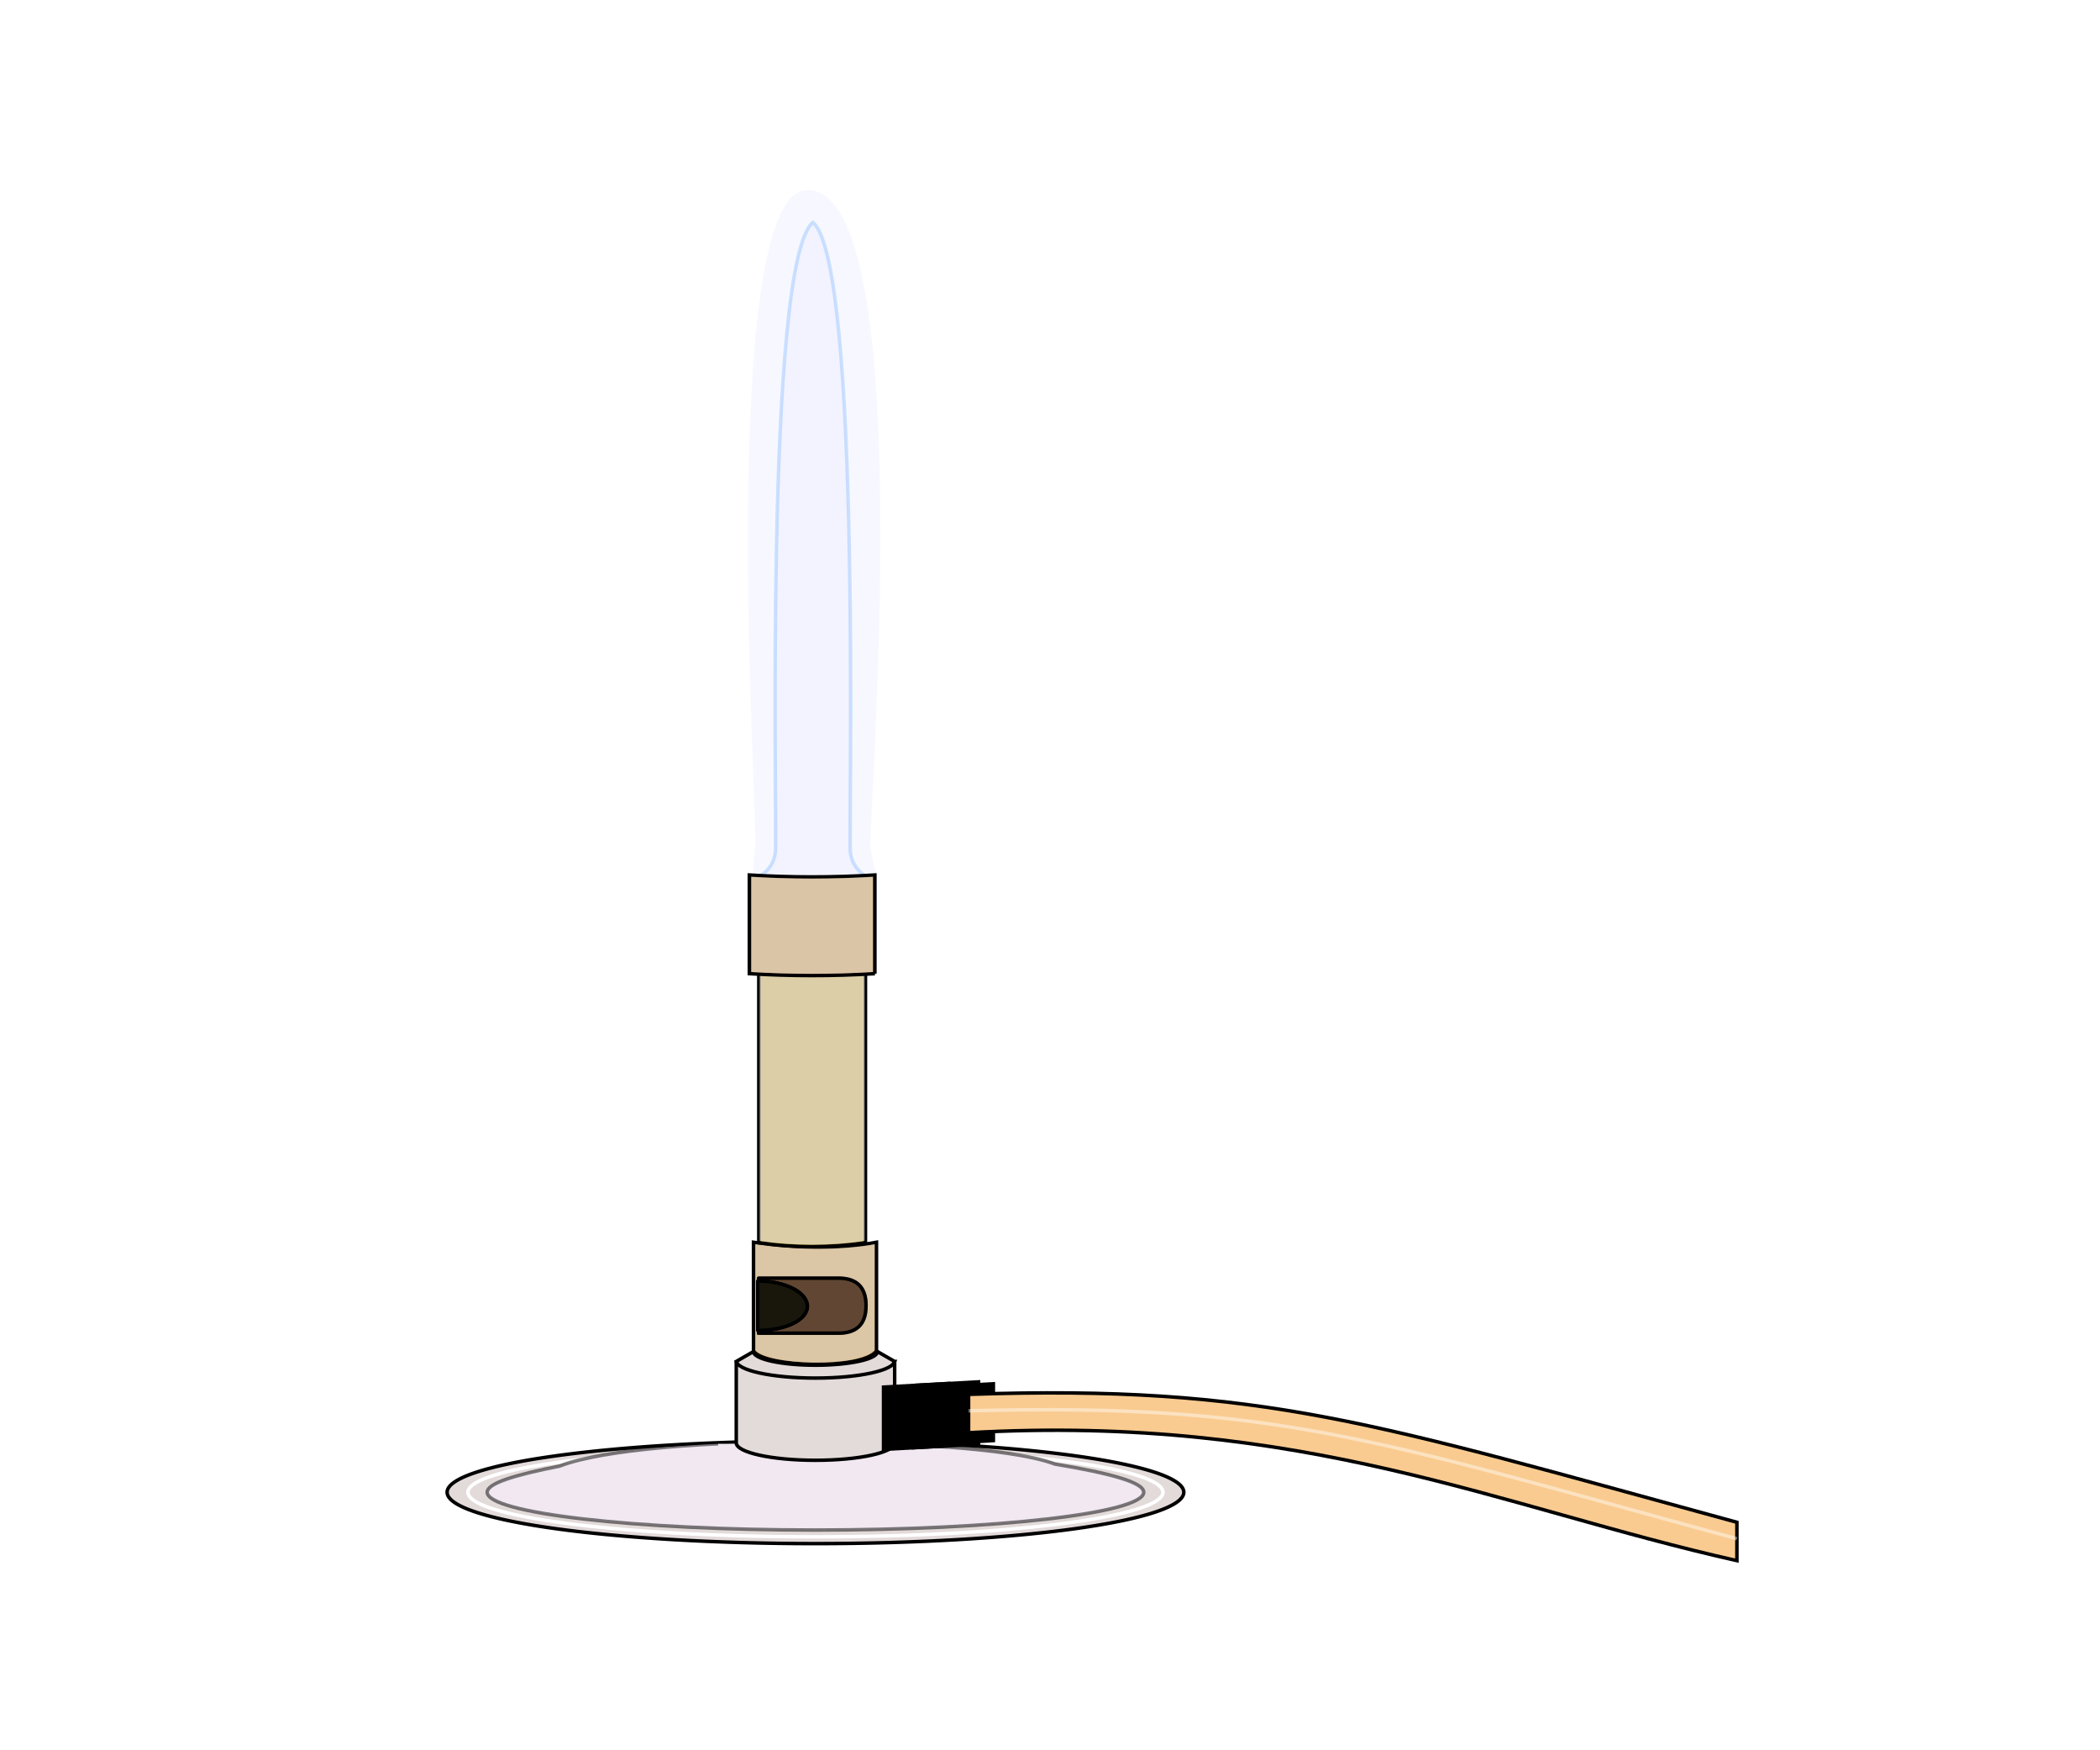 <?xml version="1.0"?><svg width="6000" height="5000" xmlns="http://www.w3.org/2000/svg" xmlns:xlink="http://www.w3.org/1999/xlink">
 <defs>
  <linearGradient id="linearGradient3875">
   <stop stop-color="#fff5ff" id="stop3877" offset="0"/>
   <stop stop-color="#e3dada" id="stop3879" offset="1"/>
  </linearGradient>
  <linearGradient id="linearGradient3857">
   <stop stop-color="#ffffff" id="stop3859" offset="0"/>
   <stop stop-color="#fff9ff" stop-opacity="0" offset="0.3" id="stop3861"/>
   <stop stop-color="#807b80" id="stop3863" offset="1"/>
  </linearGradient>
  <linearGradient id="linearGradient3829">
   <stop stop-color="#ffffff" offset="0" id="stop3831"/>
   <stop stop-color="#fff9ff" stop-opacity="0" id="stop3837" offset="0.2"/>
   <stop stop-color="#807b80" offset="1" id="stop3833"/>
  </linearGradient>
  <linearGradient id="linearGradient3817">
   <stop stop-color="#c39f50" id="stop3819" offset="0"/>
   <stop stop-color="#ab774f" id="stop3821" offset="1"/>
  </linearGradient>
  <linearGradient id="linearGradient5291">
   <stop stop-color="#8e7a2a" offset="0" id="stop5293"/>
   <stop stop-color="#b89e4e" offset="1" id="stop5295"/>
  </linearGradient>
  <linearGradient id="linearGradient5223">
   <stop stop-color="#f1e8f1" stop-opacity="0" id="stop5225" offset="0"/>
   <stop stop-color="#f1e8f1" id="stop5227" offset="1"/>
  </linearGradient>
  <linearGradient id="linearGradient5184">
   <stop stop-color="#0074ff" id="stop5186" offset="0"/>
   <stop stop-color="#0074ff" stop-opacity="0" id="stop5188" offset="1"/>
  </linearGradient>
  <linearGradient id="linearGradient5168">
   <stop stop-color="#0024ff" stop-opacity="0.696" id="stop5170" offset="0"/>
   <stop stop-color="#0018ff" stop-opacity="0" id="stop5172" offset="1"/>
  </linearGradient>
  <filter color-interpolation-filters="sRGB" height="1.02" y="-0.01" width="1.223" x="-0.112" id="filter5094">
   <feGaussianBlur id="feGaussianBlur5096" stdDeviation="0.976"/>
  </filter>
  <filter color-interpolation-filters="sRGB" height="1.034" y="-0.017" width="1.376" x="-0.188" id="filter5164">
   <feGaussianBlur id="feGaussianBlur5166" stdDeviation="1.644"/>
  </filter>
  <linearGradient y2="0.908" x2="0.538" y1="0.908" x1="0.538" id="linearGradient5174" xlink:href="#linearGradient5168"/>
  <linearGradient gradientTransform="translate(0.884,0)" y2="0.989" x2="0.449" y1="0.989" x1="0.449" id="linearGradient5190" xlink:href="#linearGradient5184"/>
  <linearGradient gradientTransform="matrix(-1,0,0,1,624.906,0)" y2="0.5" x2="1.076" y1="0.5" x1="0.481" id="linearGradient5214" xlink:href="#linearGradient5291"/>
  <radialGradient gradientUnits="userSpaceOnUse" gradientTransform="matrix(1.126,7.361256e-7,-3.1833615e-7,0.487,-43.004,354.805)" r="60.804" fy="642.895" fx="313.68" cy="642.895" cx="313.68" id="radialGradient5231" xlink:href="#linearGradient5223"/>
  <filter color-interpolation-filters="sRGB" height="1.243" y="-0.121" width="1.08" x="-0.04" id="filter5275">
   <feGaussianBlur id="feGaussianBlur5277" stdDeviation="2.363"/>
  </filter>
  <linearGradient y2="0.732" x2="0.685" y1="0.732" x1="0.685" id="linearGradient3823" xlink:href="#linearGradient3817"/>
  <linearGradient y2="0.425" x2="0.996" y1="0.425" x1="-0.015" gradientTransform="matrix(0.985,0,0,0.985,4.645,8.007)" id="linearGradient3843" xlink:href="#linearGradient3857"/>
  <linearGradient y2="0.512" x2="1.015" y1="0.512" x1="-0.013" spreadMethod="pad" gradientTransform="matrix(0.966,0,0,0.966,10.645,16.072)" id="linearGradient3847" xlink:href="#linearGradient3829"/>
  <linearGradient gradientTransform="matrix(0.97,0,0,0.97,9.505,18.516)" y2="0.477" x2="1.016" y1="0.477" x1="-0.016" id="linearGradient3873" xlink:href="#linearGradient3857"/>
  <radialGradient gradientUnits="userSpaceOnUse" gradientTransform="matrix(0.985,0,0,0.384,4.659,411.737)" r="60.265" fy="668.403" fx="302.288" cy="668.403" cx="302.288" id="radialGradient3881" xlink:href="#linearGradient3875"/>
  <filter color-interpolation-filters="sRGB" id="filter3915">
   <feGaussianBlur id="feGaussianBlur3917" stdDeviation="1.833"/>
  </filter>
 </defs>
 <g>
  <title>Layer 1</title>
  <g display="inline" id="layer2">
   <rect fill="#f1e8f1" stroke="#000000" stroke-width="10" stroke-linecap="round" stroke-linejoin="round" stroke-miterlimit="4" stroke-dashoffset="0" transform="matrix(15.333,-0.843,0,7.828,-8.34,-29.063) " y="532.552" x="163.415" height="13" width="7.041" id="rect5233"/>
   <path fill="#001bff" fill-opacity="0.02" stroke="url(#linearGradient5190)" stroke-width="10" stroke-miterlimit="4" stroke-opacity="0.363" filter="url(#filter5094)" d="m2160.86,2508.172c0,0 49.075,-19.374 54.528,-74.729c5.453,-55.355 -32.717,-1681.969 107.105,-1798.214c139.822,116.245 101.653,1742.859 107.105,1798.214c5.453,55.354 54.528,74.729 54.528,74.729" id="path5083"/>
   <path stroke-width="10" opacity="0.303" fill="url(#linearGradient5174)" filter="url(#filter5164)" id="path5098" d="m2153.01,2500.494c0,0 -3.601,-20.9 4.784,-80.612c8.385,-59.713 -112.474,-1877.164 149.276,-1877.164c323.325,0 171.738,1817.451 180.124,1877.164c8.385,59.713 18.416,79.229 18.416,79.229"/>
   <path fill="url(#radialGradient3881)" stroke="#000000" stroke-width="10" d="m3382.294,4262.917a1052.396,146.69 0 1 1-2104.792,0a1052.396,146.69 0 1 12104.792,0z" id="path4508"/>
   <path fill="#e3dada" stroke="#000000" stroke-width="10" id="path5031" d="m2556.19,3889.272l-49.148,-28.208c0,21.477 -79.311,38.937 -177.144,38.937c-97.834,0 -177.144,-17.46 -177.144,-39.048l-49.148,28.319c39.783,153.917 404.888,117.533 452.585,0z"/>
   <path fill="none" stroke="#ffffff" stroke-width="10" stroke-miterlimit="4" filter="url(#filter3915)" id="path3883" d="m3322.761,4262.917a992.863,127.321 0 1 1-1985.726,0a992.863,127.321 0 1 11985.726,0z"/>
   <path fill="url(#radialGradient5231)" stroke="#000000" stroke-width="10" stroke-opacity="0.5" d="m2513.689,4124.53c0,0 365.34,6.485 500.504,57.939c158.963,26.417 253.482,52.162 253.482,80.447c0,59.615 -419.858,107.941 -937.778,107.941c-517.92,0 -937.778,-48.327 -937.778,-107.941c0,-25.627 77.591,-49.169 207.153,-74.882c130.813,-51.484 452.53,-63.504 452.53,-63.504" id="path5218"/>
   <path fill="#e3dada" stroke="#000000" stroke-width="10" d="m2103.605,4121.762c0,27.514 101.315,49.819 226.293,49.819c124.978,0 226.292,-22.305 226.292,-49.819l0,-234.771c0,27.436 -101.315,49.74 -226.292,49.74c-124.978,0 -226.293,-22.305 -226.293,-49.882l0,234.913z" id="path5025"/>
   <path fill="#b78c4b" stroke="#000000" stroke-width="10" id="path5035" d="m2152.877,3548.825l0,311.421c31.977,45.692 308.773,54.12 351.354,0l0,-311.421c-52.403,10.198 -120.745,14.202 -177.364,13.699c-56.469,-0.501 -114.482,-5.487 -173.99,-13.699zm14.459,102.502l227.97,0c43.802,0 79.042,17.887 79.042,78.528c0,60.641 -35.24,78.528 -79.042,78.528l-227.97,0l0,-157.056z"/>
   <path stroke-width="10" opacity="0.5" fill="url(#linearGradient3873)" d="m2158.212,3554.123l0,301.964c31.006,44.305 299.396,52.477 340.684,0l0,-301.964c-50.811,9.888 -117.079,13.771 -171.978,13.283c-54.754,-0.487 -111.006,-5.32 -168.706,-13.283zm14.02,99.389l221.047,0c42.472,0 76.642,17.344 76.642,76.143c0,58.8 -34.17,76.144 -76.642,76.144l-221.047,0l0,-152.287z" id="path3865"/>
   <path fill="#614733" stroke="#000000" stroke-width="10" stroke-linecap="round" stroke-linejoin="round" stroke-miterlimit="4" stroke-dashoffset="0" id="rect5053" d="m2167.336,3651.328l0,8.318c77.174,0.661 139.288,32.594 139.288,71.923c0,39.331 -62.11,68.63 -139.288,69.232l0,7.584l227.97,0c43.802,0 79.042,-17.887 79.042,-78.528c0,-60.641 -35.24,-78.528 -79.042,-78.528l-227.97,0z"/>
   <path fill="#19170c" stroke="#000000" stroke-width="10" stroke-linecap="round" stroke-linejoin="round" stroke-miterlimit="4" stroke-dashoffset="0" id="path5039" d="m2164.95,3659.551c78.299,0 141.773,32.218 141.773,71.961c0,39.743 -63.474,69.193 -141.773,69.193l0,-141.154z"/>
   <path fill="url(#linearGradient5214)" stroke="#000000" stroke-width="10" d="m2167.987,2772.817l0,777.408c49.865,7.375 101.817,11.104 153.755,11.036c51.014,-0.063 102.004,-3.793 150.982,-11.036l0,-778.792" id="path5060"/>
   <path stroke-width="10" opacity="0.5" fill="url(#linearGradient3843)" id="path3841" d="m2470.459,2778.667l0,765.85c-49.124,7.264 -100.303,10.938 -151.469,10.872c-50.255,-0.062 -100.488,-3.737 -148.737,-10.872l0,-767.213"/>
   <path fill="url(#linearGradient3823)" stroke="#000000" stroke-width="10" d="m2499.714,2781.457c-60.045,3.635 -120.52,5.443 -180.991,5.41c-59.383,-0.031 -118.762,-1.84 -177.727,-5.41l0,-281.82c58.965,3.57 118.344,5.377 177.727,5.41c60.471,0.031 120.946,-1.774 180.991,-5.41l0,281.82" id="path5068"/>
   <rect fill="#f1e8f1" stroke="#000000" stroke-width="10" stroke-miterlimit="4" stroke-dashoffset="0" transform="matrix(15.333,-0.843,0,7.828,-8.34,-29.063) " id="rect5235" width="2.766" height="14" x="169.856" y="532.052"/>
   <rect fill="#f1e8f1" stroke="#000000" stroke-width="10" stroke-miterlimit="4" stroke-dashoffset="0" transform="matrix(15.333,-0.843,0,7.828,-8.34,-29.063) " y="533.052" x="172.623" height="12" width="2.766" id="rect5237"/>
   <rect fill="#f1e8f1" stroke="#000000" stroke-width="10" stroke-miterlimit="4" stroke-dashoffset="0" transform="matrix(15.333,-0.843,0,7.828,-8.34,-29.063) " y="532.052" x="175.44" height="14" width="2.766" id="rect5239"/>
   <rect fill="#f1e8f1" stroke="#000000" stroke-width="10" stroke-miterlimit="4" stroke-dashoffset="0" transform="matrix(15.333,-0.843,0,7.828,-8.34,-29.063) " id="rect5241" width="2.766" height="12" x="178.206" y="533.052"/>
   <path fill="#f9cb90" stroke="#000000" stroke-width="10" stroke-miterlimit="4" stroke-dashoffset="0" id="rect5243" d="m2767.336,3983.268c842.619,-28.208 1154.776,81.857 2195.255,365.416l0,109.597c-677.266,-152.231 -1234.792,-419.369 -2195.255,-365.416l0,-109.597z"/>
   <path opacity="0.659" fill="none" stroke="#ffffff" stroke-width="10" stroke-miterlimit="4" stroke-dashoffset="0" filter="url(#filter5275)" d="m2767.336,4030.237c885.924,-23.153 1154.776,81.859 2195.255,365.417" id="path5257"/>
   <path stroke-width="10" opacity="0.5" fill="url(#linearGradient3847)" id="path3825" d="m2493.604,2776.749c-58,3.511 -116.414,5.258 -174.825,5.226c-57.36,-0.031 -114.716,-1.777 -171.671,-5.226l0,-272.219c56.956,3.448 114.312,5.194 171.671,5.226c58.411,0.031 116.825,-1.714 174.825,-5.226l0,272.219"/>
  </g>
 </g>
</svg>